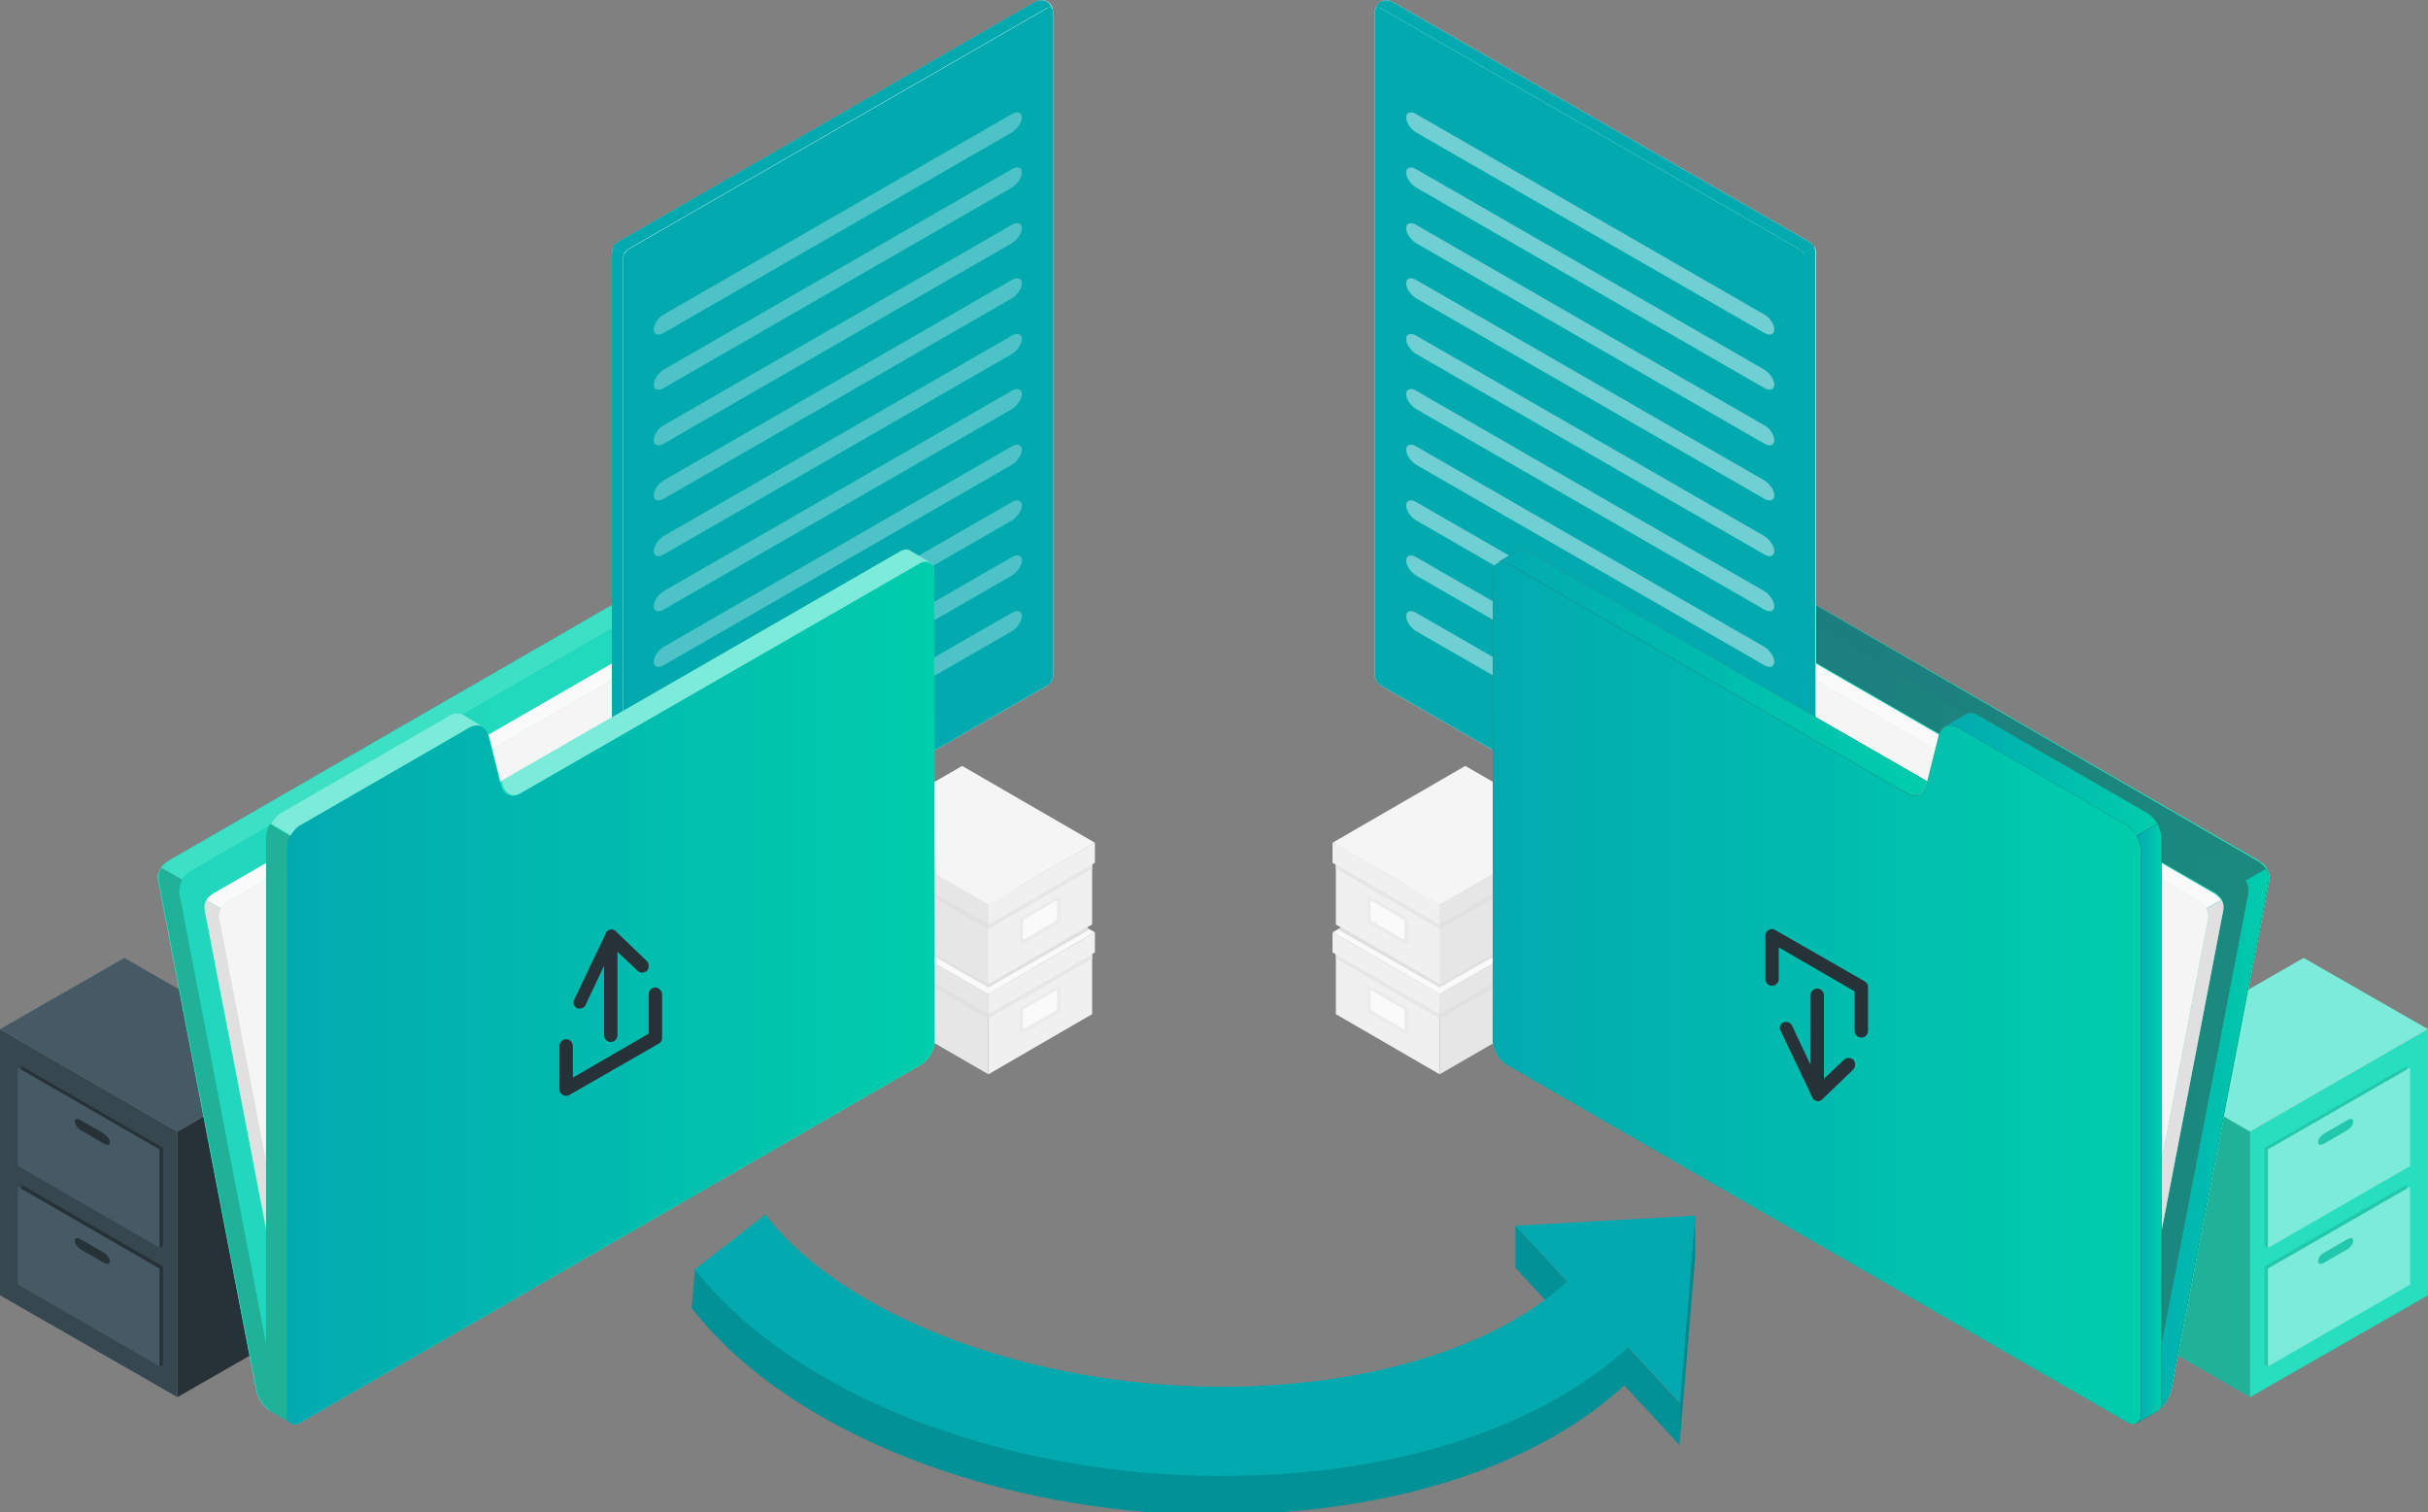 <svg width="350" height="218" viewBox="0 0 350 218" fill="none" xmlns="http://www.w3.org/2000/svg">
<rect x="0" y="0" width="350" height="218" fill="#808080" stroke="none"/>
<g clip-path="url(#clip0_411_692)">
<path d="M142.476 154.877V143.321L157.432 134.735V146.21L142.476 154.877Z" fill="#F0F0F0"/>
<path d="M142.476 143.321L123.742 132.568V144.043L142.476 154.877V143.321Z" fill="#E6E6E6"/>
<path d="M142.476 143.321L157.834 134.414L138.697 123.42L123.26 132.327L142.476 143.321Z" fill="#FAFAFA"/>
<path d="M142.476 143.321V146.21L157.834 137.302V134.414L142.476 143.321Z" fill="#F0F0F0"/>
<path d="M142.476 146.21L157.432 137.624V138.185L142.476 146.852V146.21Z" fill="#E6E6E6"/>
<path d="M123.26 132.327L142.476 143.321V146.21L123.26 135.136V132.327Z" fill="#E6E6E6"/>
<path d="M142.476 146.21L123.742 135.457V136.099L142.476 146.852V146.21Z" fill="#E0E0E0"/>
<path d="M147.381 145.086L152.527 142.117C152.768 141.957 152.929 142.117 152.929 142.358V145.407C152.929 145.648 152.768 145.969 152.527 146.13L147.381 149.099C147.14 149.259 146.979 149.099 146.979 148.858V145.809C146.979 145.488 147.14 145.247 147.381 145.086Z" fill="#EBEBEB"/>
<path d="M147.703 145.407L152.125 142.84C152.286 142.759 152.366 142.84 152.366 143V145.247C152.366 145.407 152.286 145.648 152.125 145.728L147.703 148.296C147.542 148.377 147.462 148.296 147.462 148.136V145.889C147.462 145.728 147.542 145.488 147.703 145.407Z" fill="#FAFAFA"/>
<path d="M142.476 141.877V130.401L157.432 121.735V133.29L142.476 141.877Z" fill="#F0F0F0"/>
<path d="M142.476 130.401L123.742 119.568V131.124L142.476 141.877V130.401Z" fill="#E6E6E6"/>
<path d="M142.476 130.401L157.834 121.494L138.697 110.42L123.26 119.327L142.476 130.401Z" fill="#F5F5F5"/>
<path d="M142.476 130.401V133.29L157.834 124.383V121.494L142.476 130.401Z" fill="#F0F0F0"/>
<path d="M142.476 133.29L157.432 124.624V125.266L142.476 133.932V133.29Z" fill="#E6E6E6"/>
<path d="M123.26 119.327L142.476 130.401V133.29L123.26 122.216V119.327Z" fill="#E6E6E6"/>
<path d="M142.476 133.29L123.742 122.457V123.099L142.476 133.932V133.29Z" fill="#E0E0E0"/>
<path d="M147.381 132.167L152.527 129.198C152.768 129.037 152.929 129.198 152.929 129.438V132.488C152.929 132.728 152.768 133.049 152.527 133.21L147.381 136.179C147.14 136.34 146.979 136.179 146.979 135.938V132.889C146.979 132.568 147.14 132.247 147.381 132.167Z" fill="#EBEBEB"/>
<path d="M147.703 132.488L152.125 129.92C152.286 129.84 152.366 129.92 152.366 130.08V132.327C152.366 132.488 152.286 132.728 152.125 132.809L147.703 135.377C147.542 135.457 147.462 135.377 147.462 135.216V132.969C147.462 132.728 147.542 132.568 147.703 132.488Z" fill="#FAFAFA"/>
<path d="M156.628 133.691L142.476 141.877L124.546 131.605L124.064 131.846L142.476 142.358L157.03 134.012L156.628 133.691Z" fill="#E0E0E0"/>
<path opacity="0.5" d="M156.628 133.691L142.476 141.877L124.546 131.605L124.064 131.846L142.476 142.358L157.03 134.012L156.628 133.691Z" fill="#E0E0E0"/>
<path d="M207.524 154.877V143.321L192.568 134.735V146.21L207.524 154.877Z" fill="#F0F0F0"/>
<path d="M207.524 143.321L226.258 132.568V144.043L207.524 154.877V143.321Z" fill="#E6E6E6"/>
<path d="M207.524 143.321L192.086 134.414L211.222 123.42L226.66 132.327L207.524 143.321Z" fill="#FAFAFA"/>
<path d="M207.524 143.321V146.21L192.086 137.302V134.414L207.524 143.321Z" fill="#F0F0F0"/>
<path d="M207.524 146.21L192.568 137.624V138.185L207.524 146.852V146.21Z" fill="#E6E6E6"/>
<path d="M226.66 132.327L207.524 143.321V146.21L226.66 135.136V132.327Z" fill="#E6E6E6"/>
<path d="M207.524 146.21L226.258 135.457V136.099L207.524 146.852V146.21Z" fill="#E0E0E0"/>
<path d="M202.619 145.086L197.473 142.117C197.232 141.957 197.071 142.117 197.071 142.358V145.407C197.071 145.648 197.232 145.969 197.473 146.13L202.619 149.099C202.86 149.259 203.021 149.099 203.021 148.858V145.809C202.941 145.488 202.78 145.247 202.619 145.086Z" fill="#EBEBEB"/>
<path d="M202.217 145.407L197.795 142.84C197.634 142.759 197.553 142.84 197.553 143V145.247C197.553 145.407 197.634 145.648 197.795 145.728L202.217 148.296C202.378 148.377 202.458 148.296 202.458 148.136V145.889C202.539 145.728 202.378 145.488 202.217 145.407Z" fill="#FAFAFA"/>
<path d="M207.524 141.877V130.401L192.568 121.735V133.29L207.524 141.877Z" fill="#F0F0F0"/>
<path d="M207.524 130.401L226.258 119.568V131.124L207.524 141.877V130.401Z" fill="#E6E6E6"/>
<path d="M207.524 130.401L192.086 121.494L211.222 110.42L226.66 119.327L207.524 130.401Z" fill="#F5F5F5"/>
<path d="M207.524 130.401V133.29L192.086 124.383V121.494L207.524 130.401Z" fill="#F0F0F0"/>
<path d="M207.524 133.29L192.568 124.624V125.266L207.524 133.932V133.29Z" fill="#E6E6E6"/>
<path d="M226.66 119.327L207.524 130.401V133.29L226.66 122.216V119.327Z" fill="#E6E6E6"/>
<path d="M207.524 133.29L226.258 122.457V123.099L207.524 133.932V133.29Z" fill="#E0E0E0"/>
<path d="M202.619 132.167L197.473 129.198C197.232 129.037 197.071 129.198 197.071 129.438V132.488C197.071 132.728 197.232 133.049 197.473 133.21L202.619 136.179C202.86 136.34 203.021 136.179 203.021 135.938V132.889C202.941 132.568 202.78 132.247 202.619 132.167Z" fill="#EBEBEB"/>
<path d="M202.217 132.488L197.795 129.92C197.634 129.84 197.553 129.92 197.553 130.08V132.327C197.553 132.488 197.634 132.728 197.795 132.809L202.217 135.377C202.378 135.457 202.458 135.377 202.458 135.216V132.969C202.539 132.728 202.378 132.568 202.217 132.488Z" fill="#FAFAFA"/>
<path d="M193.372 133.691L207.524 141.877L225.454 131.605L225.856 131.846L207.524 142.358L192.89 134.012L193.372 133.691Z" fill="#E0E0E0"/>
<path opacity="0.5" d="M193.372 133.691L207.524 141.877L225.454 131.605L225.856 131.846L207.524 142.358L192.89 134.012L193.372 133.691Z" fill="#E0E0E0"/>
<path d="M25.569 201.42L43.499 191.148V152.79L25.569 163.142V201.42Z" fill="#263238"/>
<path d="M25.569 163.142L0 148.377V186.735L25.569 201.42V163.142Z" fill="#37474F"/>
<path d="M0 148.377L25.569 163.142L43.499 152.79L17.93 138.105L0 148.377Z" fill="#455A64"/>
<path d="M23.478 182.562L3.055 170.766V184.969L2.573 185.21L22.996 197.006L23.478 196.766V182.562Z" fill="#263238"/>
<path d="M22.996 182.883L2.573 171.086V185.21L22.996 197.006V182.883Z" fill="#455A64"/>
<path d="M15.036 180.636L11.578 178.63C11.096 178.389 10.774 178.469 10.774 178.87C10.774 179.272 11.176 179.833 11.578 180.074L15.036 182.08C15.518 182.321 15.84 182.241 15.84 181.84C15.84 181.438 15.438 180.877 15.036 180.636Z" fill="#263238"/>
<path d="M23.478 165.469L3.055 153.673V167.877L2.573 168.117L22.996 179.914L23.478 179.673V165.469Z" fill="#263238"/>
<path d="M22.996 165.71L2.573 153.914V168.117L22.996 179.914V165.71Z" fill="#455A64"/>
<path d="M15.036 163.463L11.578 161.457C11.096 161.216 10.774 161.296 10.774 161.698C10.774 162.099 11.176 162.661 11.578 162.901L15.036 164.907C15.518 165.148 15.84 165.068 15.84 164.667C15.84 164.265 15.438 163.784 15.036 163.463Z" fill="#263238"/>
<path d="M324.351 201.42L306.501 191.148V152.79L324.351 163.142V201.42Z" fill="#27DEBF"/>
<g opacity="0.2">
<path d="M324.351 201.42L306.501 191.148V152.79L324.351 163.142V201.42Z" fill="black"/>
</g>
<path d="M324.351 163.142L350 148.377V186.735L324.351 201.42V163.142Z" fill="#27DEBF"/>
<path d="M350 148.377L324.351 163.142L306.501 152.79L332.07 138.105L350 148.377Z" fill="#27DEBF"/>
<g opacity="0.4">
<path d="M350 148.377L324.351 163.142L306.501 152.79L332.07 138.105L350 148.377Z" fill="white"/>
</g>
<path d="M326.442 182.562L346.945 170.766V184.969L347.427 185.21L326.924 197.006L326.442 196.766V182.562Z" fill="#27DEBF"/>
<g opacity="0.1">
<path d="M326.442 182.562L346.945 170.766V184.969L347.427 185.21L326.924 197.006L326.442 196.766V182.562Z" fill="black"/>
</g>
<path d="M326.924 182.883L347.427 171.086V185.21L326.924 197.006V182.883Z" fill="#27DEBF"/>
<g opacity="0.4">
<path d="M326.924 182.883L347.427 171.086V185.21L326.924 197.006V182.883Z" fill="white"/>
</g>
<path d="M334.964 180.636L338.422 178.63C338.904 178.389 339.226 178.469 339.226 178.87C339.226 179.272 338.824 179.833 338.422 180.074L334.964 182.08C334.482 182.321 334.16 182.241 334.16 181.84C334.16 181.438 334.482 180.877 334.964 180.636Z" fill="#27DEBF"/>
<g opacity="0.1">
<path d="M334.964 180.636L338.422 178.63C338.904 178.389 339.226 178.469 339.226 178.87C339.226 179.272 338.824 179.833 338.422 180.074L334.964 182.08C334.482 182.321 334.16 182.241 334.16 181.84C334.16 181.438 334.482 180.877 334.964 180.636Z" fill="black"/>
</g>
<path d="M326.442 165.469L346.945 153.673V167.877L347.427 168.117L326.924 179.914L326.442 179.673V165.469Z" fill="#27DEBF"/>
<g opacity="0.1">
<path d="M326.442 165.469L346.945 153.673V167.877L347.427 168.117L326.924 179.914L326.442 179.673V165.469Z" fill="black"/>
</g>
<path d="M326.924 165.71L347.427 153.914V168.117L326.924 179.914V165.71Z" fill="#27DEBF"/>
<g opacity="0.4">
<path d="M326.924 165.71L347.427 153.914V168.117L326.924 179.914V165.71Z" fill="white"/>
</g>
<path d="M334.964 163.463L338.422 161.457C338.904 161.216 339.226 161.296 339.226 161.698C339.226 162.099 338.824 162.661 338.422 162.901L334.964 164.907C334.482 165.148 334.16 165.068 334.16 164.667C334.16 164.265 334.482 163.784 334.964 163.463Z" fill="#27DEBF"/>
<g opacity="0.1">
<path d="M334.964 163.463L338.422 161.457C338.904 161.216 339.226 161.296 339.226 161.698C339.226 162.099 338.824 162.661 338.422 162.901L334.964 164.907C334.482 165.148 334.16 165.068 334.16 164.667C334.16 164.265 334.482 163.784 334.964 163.463Z" fill="black"/>
</g>
<path d="M218.861 151.988L302.561 200.216L307.627 203.105C307.707 203.185 307.788 203.185 307.868 203.266C308.029 203.346 308.109 203.426 308.27 203.426C308.431 203.506 308.592 203.506 308.833 203.587C308.913 203.587 309.074 203.667 309.155 203.667H309.235C309.396 203.667 309.557 203.667 309.717 203.667C310.2 203.667 310.682 203.587 311.084 203.346C311.888 202.864 312.773 201.5 313.014 200.296L327.085 127.191C327.085 127.031 327.165 126.87 327.165 126.71C327.165 126.549 327.165 126.469 327.165 126.309C327.165 126.148 327.085 125.907 327.004 125.747C326.924 125.586 326.844 125.346 326.763 125.185C326.683 125.105 326.602 124.944 326.522 124.864C326.442 124.704 326.361 124.624 326.2 124.543C326.12 124.463 326.04 124.383 325.879 124.303C325.798 124.222 325.637 124.142 325.557 124.062L236.791 72.784C236.71 72.704 236.63 72.704 236.55 72.624C236.469 72.624 236.389 72.543 236.308 72.543H236.228C236.147 72.543 235.987 72.463 235.906 72.543C235.343 72.624 234.861 72.945 234.298 73.266C233.253 73.907 232.288 74.389 232.288 74.389C232.127 74.469 232.047 74.549 231.886 74.63C231.725 74.79 231.645 75.031 231.564 75.272C231.564 75.352 231.484 75.512 231.484 75.593L217.413 148.698C217.172 149.901 217.815 151.346 218.861 151.988Z" fill="#27DEBF"/>
<path d="M218.861 151.988L302.561 200.216L307.627 203.105C307.707 203.185 307.788 203.185 307.868 203.266C308.029 203.346 308.109 203.426 308.27 203.426C308.431 203.506 308.592 203.506 308.833 203.587C308.913 203.587 309.074 203.667 309.155 203.667H309.235C309.396 203.667 309.557 203.667 309.717 203.667C310.2 203.667 310.682 203.587 311.084 203.346C311.888 202.864 312.773 201.5 313.014 200.296L327.085 127.191C327.085 127.031 327.165 126.87 327.165 126.71C327.165 126.549 327.165 126.469 327.165 126.309C327.165 126.148 327.085 125.907 327.004 125.747C326.924 125.586 326.844 125.346 326.763 125.185C326.683 125.105 326.602 124.944 326.522 124.864C326.442 124.704 326.361 124.624 326.2 124.543C326.12 124.463 326.04 124.383 325.879 124.303C325.798 124.222 325.637 124.142 325.557 124.062L236.791 72.784C236.71 72.704 236.63 72.704 236.55 72.624C236.469 72.624 236.389 72.543 236.308 72.543H236.228C236.147 72.543 235.987 72.463 235.906 72.543C235.343 72.624 234.861 72.945 234.298 73.266C233.253 73.907 232.288 74.389 232.288 74.389C232.127 74.469 232.047 74.549 231.886 74.63C231.725 74.79 231.645 75.031 231.564 75.272C231.564 75.352 231.484 75.512 231.484 75.593L217.413 148.698C217.172 149.901 217.815 151.346 218.861 151.988Z" fill="#27DEBF"/>
<path d="M307.868 203.266C308.913 203.747 310.28 203.827 311.004 203.346C311.808 202.864 312.692 201.5 312.934 200.296L327.004 127.191C327.165 126.549 327.004 125.747 326.602 125.105L323.627 126.79C323.949 127.432 324.11 128.154 324.029 128.877L309.959 201.982C309.798 203.185 308.833 203.667 307.868 203.266Z" fill="#263238"/>
<path d="M307.868 203.266C308.913 203.747 310.28 203.827 311.004 203.346C311.808 202.864 312.692 201.5 312.934 200.296L327.004 127.191C327.165 126.549 327.004 125.747 326.602 125.105L323.627 126.79C323.949 127.432 324.11 128.154 324.029 128.877L309.959 201.982C309.798 203.185 308.833 203.667 307.868 203.266Z" fill="url(#paint0_linear_411_692)"/>
<path d="M234.298 73.266C233.253 73.907 232.288 74.389 232.288 74.389C232.69 74.148 233.253 74.228 233.735 74.549L322.502 125.747C322.984 125.988 323.386 126.469 323.627 126.951L326.602 125.265C326.522 125.185 326.442 125.025 326.361 124.944C326.281 124.784 326.2 124.704 326.04 124.624C325.879 124.463 325.638 124.222 325.396 124.142L236.791 72.784C236.63 72.704 236.469 72.624 236.308 72.543H236.228C236.147 72.543 235.987 72.463 235.906 72.543C235.343 72.543 234.861 72.945 234.298 73.266Z" fill="#37474F"/>
<g opacity="0.5">
<path d="M234.298 73.266C233.253 73.907 232.288 74.389 232.288 74.389C232.69 74.148 233.253 74.228 233.735 74.549L322.502 125.747C322.984 125.988 323.386 126.469 323.627 126.951L326.602 125.265C326.522 125.185 326.442 125.025 326.361 124.944C326.281 124.784 326.2 124.704 326.04 124.624C325.879 124.463 325.638 124.222 325.396 124.142L236.791 72.784C236.63 72.704 236.469 72.624 236.308 72.543H236.228C236.147 72.543 235.987 72.463 235.906 72.543C235.343 72.543 234.861 72.945 234.298 73.266Z" fill="#455A64"/>
<path d="M234.298 73.266C233.253 73.907 232.288 74.389 232.288 74.389C232.69 74.148 233.253 74.228 233.735 74.549L322.502 125.747C322.984 125.988 323.386 126.469 323.627 126.951L326.602 125.265C326.522 125.185 326.442 125.025 326.361 124.944C326.281 124.784 326.2 124.704 326.04 124.624C325.879 124.463 325.638 124.222 325.396 124.142L236.791 72.784C236.63 72.704 236.469 72.624 236.308 72.543H236.228C236.147 72.543 235.987 72.463 235.906 72.543C235.343 72.543 234.861 72.945 234.298 73.266Z" fill="url(#paint1_linear_411_692)"/>
</g>
<path d="M309.959 202.062L324.029 128.957C324.271 127.753 323.627 126.309 322.502 125.667L233.816 74.549C232.771 73.907 231.725 74.389 231.484 75.593L217.413 148.698C217.172 149.901 217.815 151.346 218.941 151.988L307.707 203.185C308.672 203.747 309.717 203.266 309.959 202.062Z" fill="#27DEBF"/>
<path d="M309.959 202.062L324.029 128.957C324.271 127.753 323.627 126.309 322.502 125.667L233.816 74.549C232.771 73.907 231.725 74.389 231.484 75.593L217.413 148.698C217.172 149.901 217.815 151.346 218.941 151.988L307.707 203.185C308.672 203.747 309.717 203.266 309.959 202.062Z" fill="#37474F"/>
<g opacity="0.5">
<path d="M309.959 202.062L324.029 128.957C324.271 127.753 323.627 126.309 322.502 125.667L233.816 74.549C232.771 73.907 231.725 74.389 231.484 75.593L217.413 148.698C217.172 149.901 217.815 151.346 218.941 151.988L307.707 203.185C308.672 203.747 309.717 203.266 309.959 202.062Z" fill="#263238"/>
<path d="M309.959 202.062L324.029 128.957C324.271 127.753 323.627 126.309 322.502 125.667L233.816 74.549C232.771 73.907 231.725 74.389 231.484 75.593L217.413 148.698C217.172 149.901 217.815 151.346 218.941 151.988L307.707 203.185C308.672 203.747 309.717 203.266 309.959 202.062Z" fill="url(#paint2_linear_411_692)"/>
</g>
<path d="M242.66 149.019L302.883 183.685L306.501 185.772C306.582 185.772 306.582 185.852 306.662 185.852C306.742 185.932 306.903 185.932 306.984 186.012C307.145 186.093 307.225 186.093 307.386 186.093C307.466 186.093 307.547 186.093 307.627 186.173C307.627 186.173 307.627 186.173 307.707 186.173C307.788 186.173 307.949 186.173 308.029 186.173C308.431 186.173 308.753 186.093 308.994 185.932C309.557 185.611 310.2 184.648 310.361 183.766L320.492 131.123C320.492 131.043 320.492 130.883 320.492 130.803C320.492 130.722 320.492 130.642 320.492 130.482C320.492 130.321 320.411 130.161 320.411 130.08C320.331 129.92 320.331 129.84 320.25 129.679C320.17 129.599 320.17 129.519 320.09 129.438C320.009 129.358 319.929 129.278 319.848 129.198C319.768 129.117 319.688 129.037 319.607 128.957C319.527 128.877 319.446 128.877 319.366 128.796L255.525 91.963C255.445 91.963 255.445 91.883 255.364 91.883C255.284 91.883 255.284 91.802 255.203 91.802H255.123C255.043 91.802 254.962 91.802 254.882 91.802C254.48 91.802 254.158 92.124 253.756 92.364C253.032 92.846 252.309 93.167 252.309 93.167C252.228 93.247 252.068 93.247 251.987 93.407C251.907 93.488 251.746 93.648 251.746 93.809C251.746 93.889 251.666 93.969 251.666 94.049L241.535 146.691C241.454 147.574 241.937 148.617 242.66 149.019Z" fill="#27DEBF"/>
<path d="M242.66 149.019L302.883 183.685L306.501 185.772C306.582 185.772 306.582 185.852 306.662 185.852C306.742 185.932 306.903 185.932 306.984 186.012C307.145 186.093 307.225 186.093 307.386 186.093C307.466 186.093 307.547 186.093 307.627 186.173C307.627 186.173 307.627 186.173 307.707 186.173C307.788 186.173 307.949 186.173 308.029 186.173C308.431 186.173 308.753 186.093 308.994 185.932C309.557 185.611 310.2 184.648 310.361 183.766L320.492 131.123C320.492 131.043 320.492 130.883 320.492 130.803C320.492 130.722 320.492 130.642 320.492 130.482C320.492 130.321 320.411 130.161 320.411 130.08C320.331 129.92 320.331 129.84 320.25 129.679C320.17 129.599 320.17 129.519 320.09 129.438C320.009 129.358 319.929 129.278 319.848 129.198C319.768 129.117 319.688 129.037 319.607 128.957C319.527 128.877 319.446 128.877 319.366 128.796L255.525 91.963C255.445 91.963 255.445 91.883 255.364 91.883C255.284 91.883 255.284 91.802 255.203 91.802H255.123C255.043 91.802 254.962 91.802 254.882 91.802C254.48 91.802 254.158 92.124 253.756 92.364C253.032 92.846 252.309 93.167 252.309 93.167C252.228 93.247 252.068 93.247 251.987 93.407C251.907 93.488 251.746 93.648 251.746 93.809C251.746 93.889 251.666 93.969 251.666 94.049L241.535 146.691C241.454 147.574 241.937 148.617 242.66 149.019Z" fill="#27DEBF"/>
<path d="M306.742 185.932C307.466 186.253 308.431 186.333 308.994 186.012C309.557 185.691 310.2 184.728 310.361 183.846L320.492 131.204C320.572 130.722 320.492 130.161 320.25 129.759L318.08 130.963C318.321 131.444 318.401 132.006 318.321 132.407L308.19 185.049C308.029 185.852 307.386 186.253 306.742 185.932Z" fill="#E0E0E0"/>
<path d="M253.756 92.364C253.032 92.846 252.309 93.167 252.309 93.167C252.63 93.006 253.032 93.006 253.354 93.247L317.195 130.08C317.517 130.241 317.838 130.562 317.999 130.963L320.17 129.759C320.09 129.679 320.09 129.599 320.009 129.519C319.929 129.439 319.848 129.358 319.768 129.278C319.607 129.118 319.446 129.037 319.286 128.877L255.445 92.043C255.364 91.963 255.203 91.883 255.123 91.883H255.043C254.962 91.883 254.882 91.883 254.801 91.883C254.48 91.883 254.158 92.124 253.756 92.364Z" fill="#FAFAFA"/>
<path d="M308.19 185.049L318.321 132.407C318.481 131.525 317.999 130.482 317.275 130.08L253.434 93.247C252.711 92.846 251.907 93.167 251.746 94.049L241.615 146.691C241.454 147.574 241.937 148.617 242.66 149.019L306.501 185.852C307.305 186.253 308.029 185.932 308.19 185.049Z" fill="#F5F5F5"/>
<path d="M260.992 133.531C261.475 133.29 261.796 132.648 261.796 132.087V36.432C261.796 35.87 261.394 35.228 260.912 34.907L200.689 0.241C200.207 2.41287e-05 199.483 -0.08 199.001 0.241C198.518 0.482 198.197 1.123 198.197 1.685V97.34C198.197 97.901 198.599 98.543 199.081 98.864L259.304 133.531C259.786 133.772 260.51 133.852 260.992 133.531Z" fill="white"/>
<path d="M198.197 1.525C198.277 1.123 198.599 0.963 199.081 1.204L259.304 35.87C259.545 36.031 259.786 36.272 259.947 36.512L261.555 35.549C261.394 35.309 261.153 35.068 260.912 34.907L200.689 0.241C200.207 2.41324e-05 199.483 -0.08 199.001 0.241C198.599 0.401 198.277 0.963 198.197 1.525Z" fill="#02AAB0"/>
<path d="M259.384 133.611C259.867 133.852 260.51 133.852 260.912 133.611C261.394 133.37 261.716 132.728 261.716 132.167V36.432C261.716 36.191 261.636 35.87 261.475 35.549L259.867 36.512C260.028 36.753 260.108 37.074 260.108 37.395V133.049C260.188 133.531 259.867 133.772 259.384 133.611Z" fill="#02AAB0"/>
<path d="M259.304 133.531L199.081 98.864C198.599 98.624 198.197 97.901 198.197 97.34V1.685C198.197 1.123 198.599 0.883 199.081 1.204L259.304 35.87C259.786 36.111 260.188 36.833 260.188 37.395V133.049C260.188 133.611 259.786 133.772 259.304 133.531Z" fill="#02AAB0"/>
<g opacity="0.43">
<path d="M255.766 79.444C255.766 80.167 255.123 80.407 254.319 79.926L204.147 51.037C203.343 50.556 202.699 49.593 202.699 48.87C202.699 48.148 203.343 47.907 204.147 48.389L254.319 77.278C255.123 77.759 255.766 78.722 255.766 79.444Z" fill="white"/>
<path d="M255.766 87.389C255.766 88.111 255.123 88.352 254.319 87.87L204.147 58.981C203.343 58.5 202.699 57.537 202.699 56.815C202.699 56.093 203.343 55.852 204.147 56.333L254.319 85.222C255.123 85.704 255.766 86.667 255.766 87.389Z" fill="white"/>
<path d="M255.766 95.414C255.766 96.136 255.123 96.377 254.319 95.895L204.147 67.006C203.343 66.525 202.699 65.562 202.699 64.84C202.699 64.117 203.343 63.877 204.147 64.358L254.319 93.247C255.123 93.728 255.766 94.691 255.766 95.414Z" fill="white"/>
<path d="M255.766 103.438C255.766 104.16 255.123 104.401 254.319 103.92L204.147 75.031C203.343 74.549 202.699 73.586 202.699 72.864C202.699 72.142 203.343 71.901 204.147 72.383L254.319 101.272C255.123 101.673 255.766 102.636 255.766 103.438Z" fill="white"/>
<path d="M255.766 55.451C255.766 56.173 255.123 56.414 254.319 55.932L204.147 27.043C203.343 26.562 202.699 25.599 202.699 24.877C202.699 24.154 203.343 23.913 204.147 24.395L254.319 53.284C255.123 53.765 255.766 54.728 255.766 55.451Z" fill="white"/>
<path d="M255.766 63.475C255.766 64.198 255.123 64.438 254.319 63.957L204.147 35.068C203.343 34.586 202.699 33.623 202.699 32.901C202.699 32.179 203.343 31.938 204.147 32.42L254.319 61.309C255.123 61.71 255.766 62.753 255.766 63.475Z" fill="white"/>
<path d="M255.766 47.506C255.766 48.228 255.123 48.469 254.319 47.988L204.147 19.099C203.343 18.617 202.699 17.654 202.699 16.932C202.699 16.21 203.343 15.969 204.147 16.451L254.319 45.34C255.123 45.741 255.766 46.784 255.766 47.506Z" fill="white"/>
<path d="M255.766 71.42C255.766 72.142 255.123 72.383 254.319 71.901L204.147 43.012C203.343 42.531 202.699 41.568 202.699 40.846C202.699 40.123 203.343 39.883 204.147 40.364L254.319 69.253C255.123 69.734 255.766 70.698 255.766 71.42Z" fill="white"/>
<path d="M255.766 111.383C255.766 112.105 255.123 112.346 254.319 111.864L204.147 82.975C203.343 82.494 202.699 81.531 202.699 80.809C202.699 80.086 203.343 79.846 204.147 80.327L254.319 109.216C255.123 109.698 255.766 110.661 255.766 111.383Z" fill="white"/>
<path d="M255.766 119.407C255.766 120.13 255.123 120.37 254.319 119.889L204.147 91C203.343 90.519 202.699 89.555 202.699 88.833C202.699 88.111 203.343 87.87 204.147 88.352L254.319 117.241C255.123 117.642 255.766 118.605 255.766 119.407Z" fill="white"/>
</g>
<path d="M215.242 82.414C215.242 81.772 215.484 81.37 215.805 81.13C215.805 81.13 215.886 81.049 215.966 81.049L218.861 79.364C219.182 79.124 219.745 79.204 220.227 79.525L277.797 112.667L279.485 105.926C279.646 105.444 279.968 105.043 280.289 104.803L283.264 103.037C283.747 102.716 284.47 102.716 285.114 103.117L309.557 117.241C310.682 117.883 311.567 119.407 311.567 120.691V202.142C311.567 202.784 311.406 203.185 311.004 203.426L307.949 205.191C307.627 205.352 307.144 205.352 306.582 205.031L217.172 153.512C216.046 152.87 215.162 151.346 215.162 150.062L215.242 82.414Z" fill="#27DEBF"/>
<path d="M280.37 104.802C280.852 104.481 281.496 104.562 282.139 104.883L306.582 119.006C307.144 119.327 307.627 119.889 307.949 120.531L310.924 118.765C310.602 118.123 310.039 117.562 309.557 117.241L285.114 103.117C284.47 102.716 283.827 102.796 283.264 103.037L280.37 104.802Z" fill="#455A64"/>
<path d="M280.37 104.802C280.852 104.481 281.496 104.562 282.139 104.883L306.582 119.006C307.144 119.327 307.627 119.889 307.949 120.531L310.924 118.765C310.602 118.123 310.039 117.562 309.557 117.241L285.114 103.117C284.47 102.716 283.827 102.796 283.264 103.037L280.37 104.802Z" fill="url(#paint3_linear_411_692)"/>
<path d="M215.966 81.049C216.288 80.889 216.77 80.969 217.252 81.21L274.822 114.352C275.948 114.994 277.073 114.512 277.475 113.309L277.717 112.586L220.147 79.445C219.825 79.284 219.504 79.204 219.263 79.204C219.102 79.204 218.861 79.284 218.78 79.364L215.966 81.049Z" fill="#455A64"/>
<path d="M215.966 81.049C216.288 80.889 216.77 80.969 217.252 81.21L274.822 114.352C275.948 114.994 277.073 114.512 277.475 113.309L277.717 112.586L220.147 79.445C219.825 79.284 219.504 79.204 219.263 79.204C219.102 79.204 218.861 79.284 218.78 79.364L215.966 81.049Z" fill="url(#paint4_linear_411_692)"/>
<path d="M215.242 82.414V150.062C215.242 151.346 216.127 152.87 217.252 153.512L306.823 205.111C307.627 205.593 308.592 205.031 308.592 204.068V122.377C308.592 121.735 308.351 121.012 308.029 120.451C307.627 119.809 307.144 119.247 306.662 119.006L282.219 104.883C281.576 104.562 280.933 104.482 280.45 104.803H280.37C279.968 105.043 279.727 105.364 279.566 105.926L277.877 112.667L277.636 113.389C277.234 114.593 276.108 115.074 274.983 114.432L217.413 81.29C216.931 80.969 216.448 80.969 216.127 81.13L216.046 81.21C216.046 81.21 216.046 81.21 215.966 81.21C215.484 81.371 215.242 81.772 215.242 82.414Z" fill="#37474F"/>
<path d="M215.242 82.414V150.062C215.242 151.346 216.127 152.87 217.252 153.512L306.823 205.111C307.627 205.593 308.592 205.031 308.592 204.068V122.377C308.592 121.735 308.351 121.012 308.029 120.451C307.627 119.809 307.144 119.247 306.662 119.006L282.219 104.883C281.576 104.562 280.933 104.482 280.45 104.803H280.37C279.968 105.043 279.727 105.364 279.566 105.926L277.877 112.667L277.636 113.389C277.234 114.593 276.108 115.074 274.983 114.432L217.413 81.29C216.931 80.969 216.448 80.969 216.127 81.13L216.046 81.21C216.046 81.21 216.046 81.21 215.966 81.21C215.484 81.371 215.242 81.772 215.242 82.414Z" fill="url(#paint5_linear_411_692)"/>
<path d="M257.053 147.414C257.213 147.333 257.294 147.333 257.455 147.333C257.776 147.333 258.178 147.494 258.339 147.895L260.992 153.512V143.482C260.992 143 261.394 142.519 261.957 142.519C262.44 142.519 262.922 142.92 262.922 143.482V155.519L265.817 152.79C266.219 152.389 266.782 152.469 267.184 152.79C267.505 153.191 267.505 153.753 267.184 154.154L262.681 158.488C262.44 158.728 262.198 158.809 261.877 158.728C261.555 158.648 261.314 158.488 261.234 158.167L256.731 148.698C256.409 148.216 256.57 147.654 257.053 147.414Z" fill="#263238"/>
<path d="M268.309 149.58C267.827 149.58 267.344 149.179 267.344 148.617V142.92L256.409 136.58V141.154C256.409 141.636 256.007 142.117 255.445 142.117C254.962 142.117 254.48 141.716 254.48 141.154V134.895C254.48 134.574 254.64 134.253 254.962 134.093C255.123 134.012 255.284 133.932 255.445 133.932C255.605 133.932 255.766 134.012 255.927 134.093L268.792 141.475C269.113 141.636 269.274 141.957 269.274 142.278V148.537C269.274 149.179 268.872 149.58 268.309 149.58Z" fill="#263238"/>
<path d="M307.868 205.191H307.949L311.004 203.426C311.326 203.185 311.567 202.784 311.567 202.142V120.691C311.567 120.049 311.326 119.327 311.004 118.766L308.029 120.531C308.351 121.173 308.592 121.815 308.592 122.457V204.229C308.592 204.63 308.27 205.031 307.868 205.191Z" fill="#263238"/>
<path d="M307.868 205.191H307.949L311.004 203.426C311.326 203.185 311.567 202.784 311.567 202.142V120.691C311.567 120.049 311.326 119.327 311.004 118.766L308.029 120.531C308.351 121.173 308.592 121.815 308.592 122.457V204.229C308.592 204.63 308.27 205.031 307.868 205.191Z" fill="url(#paint6_linear_411_692)"/>
<path d="M131.059 151.988L47.358 200.216L42.293 203.105C42.212 203.185 42.132 203.185 42.051 203.265C41.891 203.346 41.81 203.426 41.649 203.426C41.489 203.506 41.328 203.506 41.087 203.586C41.006 203.586 40.845 203.667 40.765 203.667H40.685C40.524 203.667 40.363 203.667 40.202 203.667C39.72 203.667 39.237 203.586 38.835 203.346C38.031 202.864 37.147 201.5 36.906 200.296L22.835 127.191C22.835 127.031 22.754 126.87 22.754 126.71C22.754 126.549 22.754 126.469 22.754 126.309C22.754 126.148 22.835 125.907 22.915 125.747C22.996 125.586 23.076 125.346 23.156 125.185C23.237 125.105 23.317 124.944 23.398 124.864C23.478 124.704 23.558 124.623 23.719 124.543C23.8 124.463 23.88 124.383 24.041 124.302C24.121 124.222 24.282 124.142 24.363 124.062L113.129 72.864C113.209 72.784 113.29 72.784 113.37 72.704C113.45 72.623 113.531 72.623 113.611 72.623H113.692C113.772 72.623 113.933 72.543 114.013 72.623C114.576 72.704 115.059 73.025 115.621 73.346C116.667 73.988 117.632 74.469 117.632 74.469C117.792 74.549 117.873 74.63 118.034 74.71C118.194 74.87 118.275 75.111 118.355 75.352C118.355 75.432 118.436 75.593 118.436 75.673L132.506 148.778C132.828 149.901 132.185 151.346 131.059 151.988Z" fill="#27DEBF"/>
<path d="M131.059 151.988L47.358 200.216L42.293 203.105C42.212 203.185 42.132 203.185 42.051 203.265C41.891 203.346 41.81 203.426 41.649 203.426C41.489 203.506 41.328 203.506 41.087 203.586C41.006 203.586 40.845 203.667 40.765 203.667H40.685C40.524 203.667 40.363 203.667 40.202 203.667C39.72 203.667 39.237 203.586 38.835 203.346C38.031 202.864 37.147 201.5 36.906 200.296L22.835 127.191C22.835 127.031 22.754 126.87 22.754 126.71C22.754 126.549 22.754 126.469 22.754 126.309C22.754 126.148 22.835 125.907 22.915 125.747C22.996 125.586 23.076 125.346 23.156 125.185C23.237 125.105 23.317 124.944 23.398 124.864C23.478 124.704 23.558 124.623 23.719 124.543C23.8 124.463 23.88 124.383 24.041 124.302C24.121 124.222 24.282 124.142 24.363 124.062L113.129 72.864C113.209 72.784 113.29 72.784 113.37 72.704C113.45 72.623 113.531 72.623 113.611 72.623H113.692C113.772 72.623 113.933 72.543 114.013 72.623C114.576 72.704 115.059 73.025 115.621 73.346C116.667 73.988 117.632 74.469 117.632 74.469C117.792 74.549 117.873 74.63 118.034 74.71C118.194 74.87 118.275 75.111 118.355 75.352C118.355 75.432 118.436 75.593 118.436 75.673L132.506 148.778C132.828 149.901 132.185 151.346 131.059 151.988Z" fill="#27DEBF"/>
<path opacity="0.2" d="M42.051 203.266C41.006 203.747 39.639 203.827 38.916 203.346C38.112 202.864 37.227 201.5 36.986 200.296L22.915 127.191C22.754 126.549 22.915 125.747 23.317 125.105L26.292 126.79C25.971 127.432 25.81 128.154 25.89 128.877L39.961 201.982C40.202 203.185 41.087 203.667 42.051 203.266Z" fill="black"/>
<path opacity="0.1" d="M115.702 73.265C116.747 73.907 117.712 74.389 117.712 74.389C117.31 74.148 116.747 74.228 116.265 74.549L27.337 125.667C26.855 125.907 26.453 126.389 26.212 126.87L23.237 125.185C23.317 125.105 23.398 124.944 23.478 124.864C23.558 124.704 23.639 124.623 23.8 124.543C23.96 124.383 24.202 124.142 24.443 124.062L113.209 72.864C113.37 72.784 113.531 72.704 113.692 72.623H113.772C113.853 72.623 114.013 72.543 114.094 72.623C114.657 72.543 115.139 72.944 115.702 73.265Z" fill="white"/>
<path d="M39.961 202.062L25.89 128.957C25.649 127.753 26.292 126.309 27.418 125.667L116.184 74.469C117.229 73.827 118.275 74.309 118.516 75.512L132.587 148.617C132.828 149.821 132.185 151.265 131.059 151.907L42.293 203.185C41.247 203.747 40.202 203.265 39.961 202.062Z" fill="#27DEBF"/>
<g opacity="0.15">
<path d="M39.961 202.062L25.89 128.957C25.649 127.753 26.292 126.309 27.418 125.667L116.184 74.469C117.229 73.827 118.275 74.309 118.516 75.512L132.587 148.617C132.828 149.821 132.185 151.265 131.059 151.907L42.293 203.185C41.247 203.747 40.202 203.265 39.961 202.062Z" fill="black"/>
<path d="M39.961 202.062L25.89 128.957C25.649 127.753 26.292 126.309 27.418 125.667L116.184 74.469C117.229 73.827 118.275 74.309 118.516 75.512L132.587 148.617C132.828 149.821 132.185 151.265 131.059 151.907L42.293 203.185C41.247 203.747 40.202 203.265 39.961 202.062Z" fill="url(#paint7_linear_411_692)"/>
</g>
<path d="M107.259 149.019L47.036 183.765L43.418 185.852C43.338 185.852 43.338 185.932 43.258 185.932C43.177 186.012 43.016 186.012 42.936 186.093C42.775 186.173 42.695 186.173 42.534 186.173C42.453 186.173 42.373 186.173 42.293 186.253C42.293 186.253 42.293 186.253 42.212 186.253C42.132 186.253 41.971 186.253 41.891 186.253C41.489 186.253 41.167 186.173 40.926 186.012C40.363 185.691 39.72 184.728 39.559 183.846L29.428 131.204C29.428 131.123 29.428 130.963 29.428 130.883C29.428 130.802 29.428 130.722 29.428 130.562C29.428 130.401 29.508 130.241 29.508 130.16C29.589 130 29.589 129.92 29.669 129.759C29.75 129.679 29.75 129.599 29.83 129.519C29.91 129.438 29.991 129.358 30.071 129.278C30.152 129.198 30.232 129.117 30.312 129.037C30.393 128.957 30.473 128.957 30.554 128.877L94.395 92.043C94.475 92.043 94.475 91.963 94.555 91.963C94.636 91.963 94.636 91.883 94.716 91.883H94.797C94.877 91.883 94.957 91.883 95.038 91.883C95.44 91.883 95.762 92.204 96.164 92.444C96.887 92.926 97.611 93.247 97.611 93.247C97.691 93.327 97.852 93.327 97.933 93.488C98.013 93.568 98.174 93.728 98.174 93.889C98.174 93.969 98.254 94.049 98.254 94.13L108.385 146.772C108.546 147.574 108.063 148.617 107.259 149.019Z" fill="#27DEBF"/>
<path d="M107.259 149.019L47.036 183.765L43.418 185.852C43.338 185.852 43.338 185.932 43.258 185.932C43.177 186.012 43.016 186.012 42.936 186.093C42.775 186.173 42.695 186.173 42.534 186.173C42.453 186.173 42.373 186.173 42.293 186.253C42.293 186.253 42.293 186.253 42.212 186.253C42.132 186.253 41.971 186.253 41.891 186.253C41.489 186.253 41.167 186.173 40.926 186.012C40.363 185.691 39.72 184.728 39.559 183.846L29.428 131.204C29.428 131.123 29.428 130.963 29.428 130.883C29.428 130.802 29.428 130.722 29.428 130.562C29.428 130.401 29.508 130.241 29.508 130.16C29.589 130 29.589 129.92 29.669 129.759C29.75 129.679 29.75 129.599 29.83 129.519C29.91 129.438 29.991 129.358 30.071 129.278C30.152 129.198 30.232 129.117 30.312 129.037C30.393 128.957 30.473 128.957 30.554 128.877L94.395 92.043C94.475 92.043 94.475 91.963 94.555 91.963C94.636 91.963 94.636 91.883 94.716 91.883H94.797C94.877 91.883 94.957 91.883 95.038 91.883C95.44 91.883 95.762 92.204 96.164 92.444C96.887 92.926 97.611 93.247 97.611 93.247C97.691 93.327 97.852 93.327 97.933 93.488C98.013 93.568 98.174 93.728 98.174 93.889C98.174 93.969 98.254 94.049 98.254 94.13L108.385 146.772C108.546 147.574 108.063 148.617 107.259 149.019Z" fill="#27DEBF"/>
<path d="M43.258 185.932C42.534 186.253 41.569 186.333 41.006 186.012C40.443 185.691 39.8 184.728 39.639 183.846L29.508 131.204C29.428 130.722 29.508 130.161 29.75 129.759L31.921 130.963C31.679 131.444 31.599 132.006 31.679 132.407L41.81 185.049C41.891 185.852 42.534 186.253 43.258 185.932Z" fill="#E0E0E0"/>
<path d="M96.164 92.364C96.887 92.846 97.611 93.167 97.611 93.167C97.289 93.006 96.887 93.006 96.566 93.247L32.725 130.08C32.403 130.241 32.081 130.562 31.921 130.963L29.75 129.759C29.83 129.679 29.83 129.599 29.91 129.519C29.991 129.438 30.071 129.358 30.152 129.278C30.312 129.117 30.473 129.037 30.634 128.877L94.475 92.043C94.555 91.963 94.716 91.883 94.797 91.883H94.877C94.957 91.883 95.038 91.883 95.118 91.883C95.44 91.883 95.762 92.123 96.164 92.364Z" fill="#FAFAFA"/>
<path d="M41.73 185.049L31.599 132.407C31.438 131.525 31.921 130.481 32.644 130.08L96.485 93.247C97.209 92.846 98.013 93.167 98.174 94.049L108.305 146.691C108.465 147.574 107.983 148.617 107.259 149.018L43.418 185.852C42.695 186.253 41.891 185.932 41.73 185.049Z" fill="#F5F5F5"/>
<path d="M89.008 133.531C88.525 133.29 88.204 132.648 88.204 132.087V36.432C88.204 35.87 88.606 35.228 89.088 34.907L149.311 0.241C149.793 2.41287e-05 150.517 -0.08 150.999 0.241C151.482 0.482 151.803 1.123 151.803 1.685V97.34C151.803 97.901 151.401 98.543 150.919 98.864L90.696 133.531C90.214 133.772 89.41 133.852 89.008 133.531Z" fill="white"/>
<path d="M151.723 1.525C151.643 1.123 151.321 0.963 150.839 1.204L90.616 35.87C90.374 36.031 90.133 36.272 89.972 36.512L88.364 35.549C88.525 35.309 88.766 35.068 89.008 34.907L149.23 0.241C149.713 2.41324e-05 150.436 -0.08 150.919 0.241C151.321 0.401 151.643 0.963 151.723 1.525Z" fill="#02AAB0"/>
<path d="M90.535 133.611C90.053 133.852 89.41 133.852 89.008 133.611C88.525 133.37 88.204 132.728 88.204 132.167V36.432C88.204 36.191 88.284 35.87 88.445 35.549L90.053 36.512C89.892 36.753 89.812 37.074 89.812 37.395V133.049C89.812 133.531 90.133 133.772 90.535 133.611Z" fill="#02AAB0"/>
<path d="M90.696 133.531L150.919 98.864C151.401 98.624 151.803 97.901 151.803 97.34V1.685C151.803 1.123 151.401 0.883 150.919 1.204L90.696 35.87C90.214 36.111 89.812 36.833 89.812 37.395V133.049C89.812 133.611 90.214 133.772 90.696 133.531Z" fill="#02AAB0"/>
<g opacity="0.3">
<path d="M94.234 79.444C94.234 80.167 94.877 80.407 95.681 79.926L145.853 51.037C146.657 50.556 147.301 49.593 147.301 48.87C147.301 48.148 146.657 47.907 145.853 48.389L95.681 77.278C94.877 77.759 94.234 78.722 94.234 79.444Z" fill="white"/>
<path d="M94.234 87.389C94.234 88.111 94.877 88.352 95.681 87.87L145.853 58.981C146.657 58.5 147.301 57.537 147.301 56.815C147.301 56.093 146.657 55.852 145.853 56.333L95.681 85.222C94.877 85.704 94.234 86.667 94.234 87.389Z" fill="white"/>
<path d="M94.234 95.414C94.234 96.136 94.877 96.377 95.681 95.895L145.853 67.006C146.657 66.525 147.301 65.562 147.301 64.84C147.301 64.117 146.657 63.877 145.853 64.358L95.681 93.247C94.877 93.728 94.234 94.691 94.234 95.414Z" fill="white"/>
<path d="M94.234 103.438C94.234 104.16 94.877 104.401 95.681 103.92L145.853 75.031C146.657 74.549 147.301 73.586 147.301 72.864C147.301 72.142 146.657 71.901 145.853 72.383L95.681 101.272C94.877 101.673 94.234 102.636 94.234 103.438Z" fill="white"/>
<path d="M94.234 55.451C94.234 56.173 94.877 56.414 95.681 55.932L145.853 27.043C146.657 26.562 147.301 25.599 147.301 24.877C147.301 24.154 146.657 23.913 145.853 24.395L95.681 53.284C94.877 53.765 94.234 54.728 94.234 55.451Z" fill="white"/>
<path d="M94.234 63.475C94.234 64.198 94.877 64.438 95.681 63.957L145.853 35.068C146.657 34.586 147.301 33.623 147.301 32.901C147.301 32.179 146.657 31.938 145.853 32.42L95.681 61.309C94.877 61.71 94.234 62.753 94.234 63.475Z" fill="white"/>
<path d="M94.234 47.506C94.234 48.228 94.877 48.469 95.681 47.988L145.853 19.099C146.657 18.617 147.301 17.654 147.301 16.932C147.301 16.21 146.657 15.969 145.853 16.451L95.681 45.34C94.877 45.741 94.234 46.784 94.234 47.506Z" fill="white"/>
<path d="M94.234 71.42C94.234 72.142 94.877 72.383 95.681 71.901L145.853 43.012C146.657 42.531 147.301 41.568 147.301 40.846C147.301 40.123 146.657 39.883 145.853 40.364L95.681 69.253C94.877 69.734 94.234 70.698 94.234 71.42Z" fill="white"/>
<path d="M94.234 111.383C94.234 112.105 94.877 112.346 95.681 111.864L145.853 82.975C146.657 82.494 147.301 81.531 147.301 80.809C147.301 80.086 146.657 79.846 145.853 80.327L95.681 109.216C94.877 109.698 94.234 110.661 94.234 111.383Z" fill="white"/>
<path d="M94.234 119.407C94.234 120.13 94.877 120.37 95.681 119.889L145.853 91C146.657 90.519 147.301 89.555 147.301 88.833C147.301 88.111 146.657 87.87 145.853 88.352L95.681 117.16C94.877 117.642 94.234 118.605 94.234 119.407Z" fill="white"/>
</g>
<path d="M134.677 82.414C134.677 81.772 134.436 81.37 134.114 81.13C134.114 81.13 134.034 81.049 133.954 81.049L131.059 79.364C130.737 79.124 130.175 79.204 129.692 79.525L72.123 112.667L70.434 105.926C70.273 105.444 69.952 105.043 69.63 104.803L66.655 103.037C66.173 102.716 65.449 102.716 64.806 103.117L40.363 117.241C39.237 117.883 38.353 119.407 38.353 120.691V202.142C38.353 202.784 38.514 203.185 38.916 203.426L41.971 205.191C42.293 205.352 42.775 205.352 43.338 205.031L132.748 153.512C133.873 152.87 134.758 151.346 134.758 150.062L134.677 82.414Z" fill="#27DEBF"/>
<path opacity="0.4" d="M69.63 104.802C69.148 104.481 68.504 104.562 67.861 104.883L43.418 119.006C42.855 119.327 42.373 119.889 42.051 120.531L39.077 118.765C39.398 118.123 39.961 117.562 40.443 117.241L64.886 103.117C65.529 102.716 66.173 102.796 66.736 103.037L69.63 104.802Z" fill="white"/>
<path opacity="0.4" d="M134.034 81.049C133.712 80.889 133.23 80.969 132.748 81.21L75.178 114.352C74.052 114.994 72.927 114.512 72.525 113.309L72.284 112.586L129.853 79.445C130.175 79.284 130.496 79.204 130.737 79.204C130.898 79.204 131.139 79.284 131.22 79.364L134.034 81.049Z" fill="white"/>
<path d="M134.677 82.414V150.062C134.677 151.346 133.793 152.87 132.667 153.512L43.097 205.192C42.293 205.673 41.328 205.111 41.328 204.148V122.377C41.328 121.735 41.569 121.012 41.891 120.451C42.293 119.809 42.775 119.247 43.258 119.006L67.7 104.883C68.344 104.562 68.987 104.482 69.469 104.803H69.55C69.952 105.043 70.193 105.364 70.354 105.926L72.042 112.667L72.284 113.389C72.686 114.593 73.811 115.074 74.937 114.432L132.506 81.29C132.989 80.969 133.471 80.969 133.793 81.13L133.873 81.21C133.873 81.21 133.873 81.21 133.954 81.21C134.436 81.371 134.677 81.772 134.677 82.414Z" fill="#27DEBF"/>
<path d="M134.677 82.414V150.062C134.677 151.346 133.793 152.87 132.667 153.512L43.097 205.192C42.293 205.673 41.328 205.111 41.328 204.148V122.377C41.328 121.735 41.569 121.012 41.891 120.451C42.293 119.809 42.775 119.247 43.258 119.006L67.7 104.883C68.344 104.562 68.987 104.482 69.469 104.803H69.55C69.952 105.043 70.193 105.364 70.354 105.926L72.042 112.667L72.284 113.389C72.686 114.593 73.811 115.074 74.937 114.432L132.506 81.29C132.989 80.969 133.471 80.969 133.793 81.13L133.873 81.21C133.873 81.21 133.873 81.21 133.954 81.21C134.436 81.371 134.677 81.772 134.677 82.414Z" fill="url(#paint8_linear_411_692)"/>
<path d="M83.138 145.327C83.299 145.407 83.379 145.407 83.54 145.407C83.862 145.407 84.264 145.247 84.424 144.846L87.078 139.228V149.259C87.078 149.741 87.48 150.222 88.043 150.222C88.525 150.222 89.008 149.821 89.008 149.259V137.222L91.902 139.951C92.304 140.352 92.867 140.272 93.269 139.951C93.591 139.549 93.591 138.988 93.269 138.586L88.766 134.253C88.525 134.012 88.284 133.932 87.962 134.012C87.641 134.093 87.4 134.253 87.319 134.574L82.817 144.043C82.495 144.525 82.736 145.086 83.138 145.327Z" fill="#263238"/>
<path d="M94.475 142.358C93.993 142.358 93.51 142.759 93.51 143.321V149.019L82.575 155.358V150.784C82.575 150.302 82.173 149.821 81.61 149.821C81.128 149.821 80.645 150.222 80.645 150.784V157.043C80.645 157.364 80.806 157.685 81.128 157.846C81.289 157.926 81.45 158.006 81.61 158.006C81.771 158.006 81.932 157.926 82.093 157.846L94.957 150.463C95.279 150.302 95.44 149.981 95.44 149.661V143.401C95.44 142.84 94.957 142.358 94.475 142.358Z" fill="#263238"/>
<path opacity="0.2" d="M42.051 205.191H41.971L38.916 203.426C38.594 203.185 38.353 202.784 38.353 202.142V120.691C38.353 120.049 38.594 119.327 38.916 118.766L41.891 120.531C41.569 121.173 41.328 121.815 41.328 122.457V204.229C41.408 204.63 41.649 205.031 42.051 205.191Z" fill="black"/>
<path d="M218.459 176.708V182.806L242.097 208.325V202.226L218.459 176.708Z" fill="#02AAB0"/>
<path opacity="0.15" d="M218.459 176.708V182.806L242.097 208.325V202.226L218.459 176.708Z" fill="black"/>
<path d="M244.349 181.362V175.263L242.097 202.226V208.325L244.349 181.362Z" fill="#02AAB0"/>
<path opacity="0.2" d="M244.349 181.362V175.263L242.097 202.226V208.325L244.349 181.362Z" fill="black"/>
<path d="M164.909 217.954C137.411 215.627 112.164 204.633 99.701 188.584L100.184 182.967L109.832 180.72C122.456 197.01 153.411 207.362 183.402 205.275C201.172 204.072 216.448 198.615 225.454 190.349L234.62 194.121L234.137 199.738C222.881 210.09 205.192 216.59 184.287 218.035C177.854 218.516 171.261 218.436 164.909 217.954Z" fill="#02AAB0"/>
<g opacity="0.15">
<path d="M164.909 217.954C137.411 215.627 112.164 204.633 99.701 188.584L100.184 182.967L109.832 180.72C122.456 197.01 153.411 207.362 183.402 205.275C201.172 204.072 216.448 198.615 225.454 190.349L234.62 194.121L234.137 199.738C222.881 210.09 205.192 216.59 184.287 218.035C177.854 218.516 171.261 218.436 164.909 217.954Z" fill="black"/>
</g>
<path d="M244.349 175.263L218.459 176.707L225.936 184.732C217.011 192.998 201.654 198.454 183.885 199.658C153.894 201.745 122.938 191.393 110.315 175.103L100.184 182.967C112.646 199.016 137.893 210.01 165.392 212.337C171.824 212.899 178.337 212.899 184.85 212.498C205.755 211.053 223.444 204.553 234.7 194.201L242.178 202.226L244.349 175.263Z" fill="#02AAB0"/>
</g>
<defs>
<linearGradient id="paint0_linear_411_692" x1="307.868" y1="164.387" x2="327.066" y2="164.387" gradientUnits="userSpaceOnUse">
<stop stop-color="#02AAB0"/>
<stop offset="1" stop-color="#00CDAC"/>
</linearGradient>
<linearGradient id="paint1_linear_411_692" x1="232.288" y1="99.729" x2="326.602" y2="99.729" gradientUnits="userSpaceOnUse">
<stop stop-color="#02AAB0"/>
<stop offset="1" stop-color="#00CDAC"/>
</linearGradient>
<linearGradient id="paint2_linear_411_692" x1="217.363" y1="138.842" x2="324.08" y2="138.842" gradientUnits="userSpaceOnUse">
<stop stop-color="#02AAB0"/>
<stop offset="1" stop-color="#00CDAC"/>
</linearGradient>
<linearGradient id="paint3_linear_411_692" x1="280.37" y1="111.684" x2="310.924" y2="111.684" gradientUnits="userSpaceOnUse">
<stop stop-color="#02AAB0"/>
<stop offset="1" stop-color="#00CDAC"/>
</linearGradient>
<linearGradient id="paint4_linear_411_692" x1="215.966" y1="96.921" x2="277.717" y2="96.921" gradientUnits="userSpaceOnUse">
<stop stop-color="#02AAB0"/>
<stop offset="1" stop-color="#00CDAC"/>
</linearGradient>
<linearGradient id="paint5_linear_411_692" x1="215.242" y1="143.156" x2="308.592" y2="143.156" gradientUnits="userSpaceOnUse">
<stop stop-color="#02AAB0"/>
<stop offset="1" stop-color="#00CDAC"/>
</linearGradient>
<linearGradient id="paint6_linear_411_692" x1="307.868" y1="161.978" x2="311.567" y2="161.978" gradientUnits="userSpaceOnUse">
<stop stop-color="#02AAB0"/>
<stop offset="1" stop-color="#00CDAC"/>
</linearGradient>
<linearGradient id="paint7_linear_411_692" x1="25.84" y1="138.801" x2="132.637" y2="138.801" gradientUnits="userSpaceOnUse">
<stop stop-color="#02AAB0"/>
<stop offset="1" stop-color="#00CDAC"/>
</linearGradient>
<linearGradient id="paint8_linear_411_692" x1="41.328" y1="143.196" x2="134.677" y2="143.196" gradientUnits="userSpaceOnUse">
<stop stop-color="#02AAB0"/>
<stop offset="1" stop-color="#00CDAC"/>
</linearGradient>
<clipPath id="clip0_411_692">
<rect width="350" height="218" fill="white"/>
</clipPath>
</defs>
</svg>
